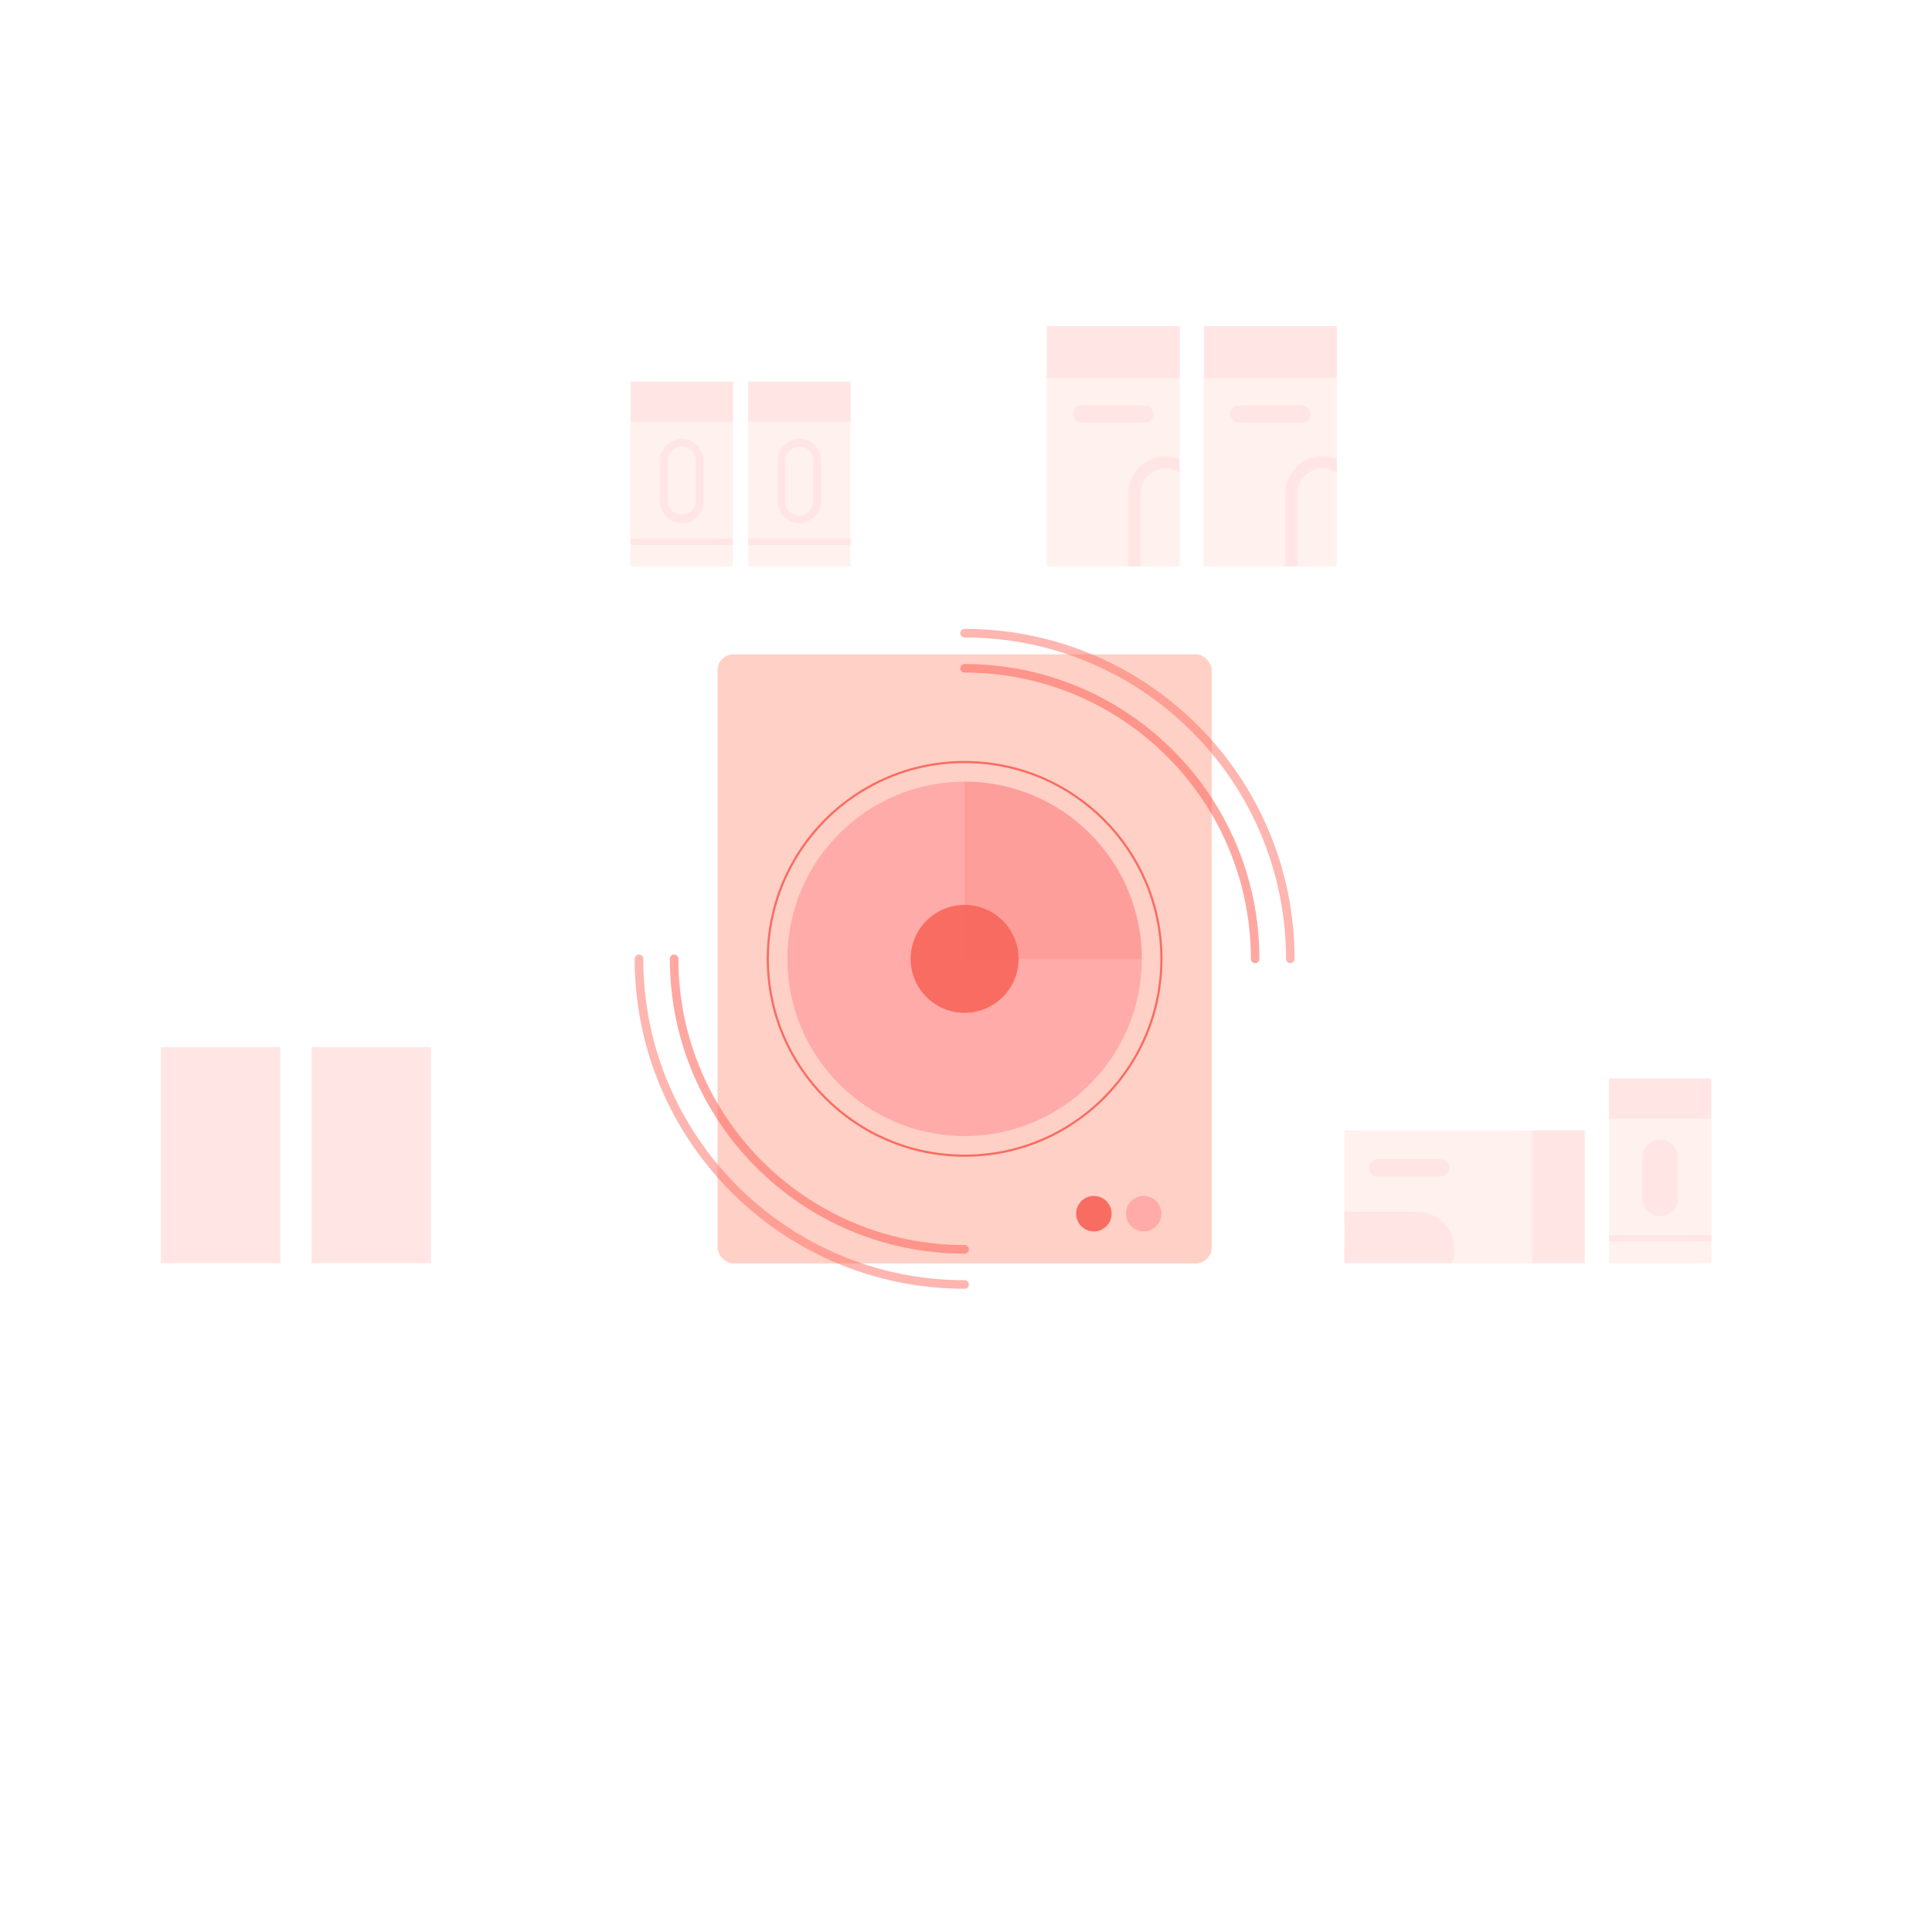 <svg xmlns="http://www.w3.org/2000/svg" xmlns:xlink="http://www.w3.org/1999/xlink" width="566px" height="558px" viewBox="0 0 566 558"><title>Group 7</title><g id="Page-1" stroke="none" stroke-width="1" fill="none" fill-rule="evenodd"><g id="Pharmedicom" transform="translate(-517, -8521)"><g id="Page"></g><g id="Group-7" transform="translate(517, 8521)"><rect id="Rectangle" x="0" y="0" width="565.644" height="558"></rect><g id="sPlan-de-travail-69" transform="translate(47.137, 95.548)"><g id="Group" opacity="0.3" fill-rule="nonzero"><rect id="Rectangle" fill="#FFD0C5" transform="translate(152.609, 43.302) rotate(180) translate(-152.609, -43.302) " x="137.64" y="16.243" width="29.938" height="54.118"></rect><rect id="Rectangle" fill="#FFABA9" transform="translate(152.609, 63.1) rotate(180) translate(-152.609, -63.1) " x="137.64" y="62.17" width="29.938" height="1.86"></rect><rect id="Rectangle" fill="#FFABA9" transform="translate(152.609, 22.123) rotate(180) translate(-152.609, -22.123) " x="137.64" y="16.243" width="29.938" height="11.759"></rect><path d="M152.609,57.711 C149.091,57.711 146.239,54.859 146.239,51.341 L146.239,39.391 C146.239,35.873 149.091,33.021 152.609,33.021 C156.127,33.021 158.979,35.873 158.979,39.391 L158.979,51.316 C158.986,53.009 158.318,54.636 157.122,55.836 C155.927,57.036 154.303,57.711 152.609,57.711 Z M152.609,35.289 C150.344,35.289 148.507,37.126 148.507,39.391 L148.507,51.316 C148.628,53.496 150.432,55.202 152.616,55.202 C154.799,55.202 156.603,53.496 156.724,51.316 L156.724,39.391 C156.717,37.124 154.877,35.289 152.609,35.289 L152.609,35.289 Z" id="Shape" fill="#FFABA9"></path><rect id="Rectangle" fill="#FFD0C5" transform="translate(187.038, 43.302) rotate(180) translate(-187.038, -43.302) " x="172.075" y="16.243" width="29.926" height="54.118"></rect><rect id="Rectangle" fill="#FFABA9" transform="translate(187.038, 63.1) rotate(180) translate(-187.038, -63.1) " x="172.075" y="62.17" width="29.926" height="1.86"></rect><rect id="Rectangle" fill="#FFABA9" transform="translate(187.038, 22.123) rotate(180) translate(-187.038, -22.123) " x="172.075" y="16.243" width="29.926" height="11.759"></rect><path d="M187.032,57.711 C183.514,57.711 180.662,54.859 180.662,51.341 L180.662,39.391 C180.662,35.873 183.514,33.021 187.032,33.021 C190.55,33.021 193.402,35.873 193.402,39.391 L193.402,51.316 C193.409,53.009 192.74,54.636 191.545,55.836 C190.35,57.036 188.726,57.711 187.032,57.711 Z M187.032,35.289 C184.766,35.289 182.93,37.126 182.93,39.391 L182.93,51.316 C182.93,53.581 184.766,55.418 187.032,55.418 C189.297,55.418 191.134,53.581 191.134,51.316 L191.134,39.391 C191.134,37.126 189.297,35.289 187.032,35.289 L187.032,35.289 Z" id="Shape" fill="#FFABA9"></path><rect id="Rectangle" fill="#FFD0C5" transform="translate(439.228, 247.456) rotate(180) translate(-439.228, -247.456) " x="424.258" y="220.397" width="29.938" height="54.118"></rect><rect id="Rectangle" fill="#FFABA9" transform="translate(439.228, 267.241) rotate(180) translate(-439.228, -267.241) " x="424.258" y="266.311" width="29.938" height="1.86"></rect><rect id="Rectangle" fill="#FFABA9" transform="translate(439.228, 226.277) rotate(180) translate(-439.228, -226.277) " x="424.258" y="220.397" width="29.938" height="11.759"></rect><path d="M439.24,260.718 L439.24,260.718 C436.342,260.712 433.993,258.368 433.979,255.47 L433.979,243.533 C433.993,240.635 436.342,238.291 439.24,238.284 L439.24,238.284 C442.133,238.298 444.475,240.64 444.489,243.533 L444.489,255.47 C444.475,258.363 442.133,260.705 439.24,260.718 Z" id="Path" fill="#FFABA9"></path><rect id="Rectangle" fill="#FFD0C5" transform="translate(279.006, 35.187) rotate(180) translate(-279.006, -35.187) " x="259.546" y="3.62084791e-14" width="38.92" height="70.374"></rect><rect id="Rectangle" fill="#FFABA9" transform="translate(279.006, 7.644) rotate(180) translate(-279.006, -7.644) " x="259.546" y="3.39454492e-14" width="38.92" height="15.288"></rect><path d="M286.962,69.75 L286.962,49.01 C286.962,44.958 290.236,41.667 294.288,41.646 C295.766,41.637 297.211,42.082 298.428,42.92 L298.428,38.92 C295.064,37.539 291.234,37.926 288.214,39.951 C285.194,41.977 283.382,45.374 283.382,49.01 L283.382,69.75 C283.382,69.967 283.382,70.158 283.382,70.374 L286.924,70.374 C286.975,70.158 286.962,69.967 286.962,69.75 Z" id="Path" fill="#FFABA9"></path><path d="M288.236,28.308 L269.789,28.308 C268.382,28.308 267.241,27.167 267.241,25.76 C267.241,24.353 268.382,23.212 269.789,23.212 L288.236,23.212 C289.643,23.212 290.784,24.353 290.784,25.76 C290.784,27.167 289.643,28.308 288.236,28.308 Z" id="Path" fill="#FFABA9"></path><polygon id="Rectangle" fill="#FFD0C5" transform="translate(381.924, 255.056) rotate(-90) translate(-381.924, -255.056) " points="362.464 219.869 401.384 219.869 401.384 290.243 362.464 290.243"></polygon><polygon id="Rectangle" fill="#FFABA9" transform="translate(409.468, 255.056) rotate(-90) translate(-409.468, -255.056) " points="390.008 247.412 428.927 247.412 428.927 262.7 390.008 262.7"></polygon><path d="M346.737,274.516 L378.192,274.516 C379.572,271.152 379.185,267.321 377.16,264.301 C375.135,261.281 371.738,259.47 368.102,259.47 L347.361,259.47 L346.737,259.47 L346.737,263.012 C346.954,263.024 346.521,274.516 346.737,274.516 Z" id="Path" fill="#FFABA9"></path><path d="M374.93,249.125 L356.496,249.125 C355.089,249.125 353.948,247.985 353.948,246.577 C353.948,245.17 355.089,244.029 356.496,244.029 L374.93,244.029 C376.337,244.029 377.478,245.17 377.478,246.577 C377.478,247.985 376.337,249.125 374.93,249.125 Z" id="Path" fill="#FFABA9"></path><rect id="Rectangle" fill="#FFD0C5" transform="translate(325.01, 35.187) rotate(180) translate(-325.01, -35.187) " x="305.55" y="4.0734539e-14" width="38.92" height="70.374"></rect><rect id="Rectangle" fill="#FFABA9" transform="translate(325.01, 7.644) rotate(180) translate(-325.01, -7.644) " x="305.55" y="3.96030241e-14" width="38.92" height="15.288"></rect><path d="M332.953,69.75 L332.953,49.01 C332.96,44.941 336.26,41.646 340.329,41.646 C341.807,41.64 343.251,42.085 344.469,42.92 L344.469,38.92 C341.106,37.539 337.275,37.926 334.255,39.951 C331.235,41.977 329.423,45.374 329.424,49.01 L329.424,69.75 C329.424,69.967 329.424,70.158 329.424,70.374 L332.965,70.374 C332.978,70.158 332.953,69.967 332.953,69.75 Z" id="Path" fill="#FFABA9"></path><path d="M334.227,28.308 L315.792,28.308 C314.385,28.308 313.244,27.167 313.244,25.76 C313.244,24.353 314.385,23.212 315.792,23.212 L334.227,23.212 C335.634,23.212 336.775,24.353 336.775,25.76 C336.775,27.167 335.634,28.308 334.227,28.308 Z" id="Path" fill="#FFABA9"></path><rect id="Rectangle" fill="#FFABA9" x="0" y="211.237" width="34.996" height="63.278"></rect><rect id="Rectangle" fill="#FFABA9" x="44.13" y="211.237" width="34.996" height="63.278"></rect></g><rect id="Rectangle" fill="#FFD0C5" fill-rule="nonzero" x="163.081" y="96.134" width="144.762" height="178.433" rx="4.68"></rect><circle id="Oval" fill="#FFABA9" fill-rule="nonzero" cx="235.456" cy="185.35" r="51.914"></circle><circle id="Oval" fill="#F96C62" fill-rule="nonzero" cx="273.318" cy="260.005" r="5.198"></circle><circle id="Oval" fill="#FFABA9" fill-rule="nonzero" cx="287.918" cy="260.005" r="5.198"></circle><circle id="Oval" fill="#F96C62" fill-rule="nonzero" cx="235.456" cy="185.35" r="15.81"></circle><circle id="Oval" stroke="#F96C62" stroke-width="0.63" cx="235.456" cy="185.35" r="57.66"></circle><path d="M287.383,185.35 C287.383,171.58 281.911,158.373 272.173,148.637 C262.434,138.901 249.226,133.433 235.456,133.436 L235.456,185.35 L287.383,185.35 Z" id="Path" fill="#F96C62" fill-rule="nonzero" opacity="0.2"></path><path d="M235.456,270.452 C188.455,270.452 150.354,232.35 150.354,185.35" id="Path" stroke="#FF6C62" stroke-width="2.51" opacity="0.6" stroke-linecap="round"></path><path d="M235.456,100.236 C282.463,100.236 320.57,138.343 320.57,185.35" id="Path" stroke="#FF6C62" stroke-width="2.51" opacity="0.6" stroke-linecap="round"></path><path d="M235.456,280.745 C182.773,280.738 140.068,238.033 140.061,185.35" id="Path" stroke="#FF6C62" stroke-width="2.51" opacity="0.5" stroke-linecap="round"></path><path d="M235.456,89.942 C288.148,89.942 330.863,132.658 330.863,185.35" id="Path" stroke="#FF6C62" stroke-width="2.51" opacity="0.5" stroke-linecap="round"></path></g></g></g></g></svg>